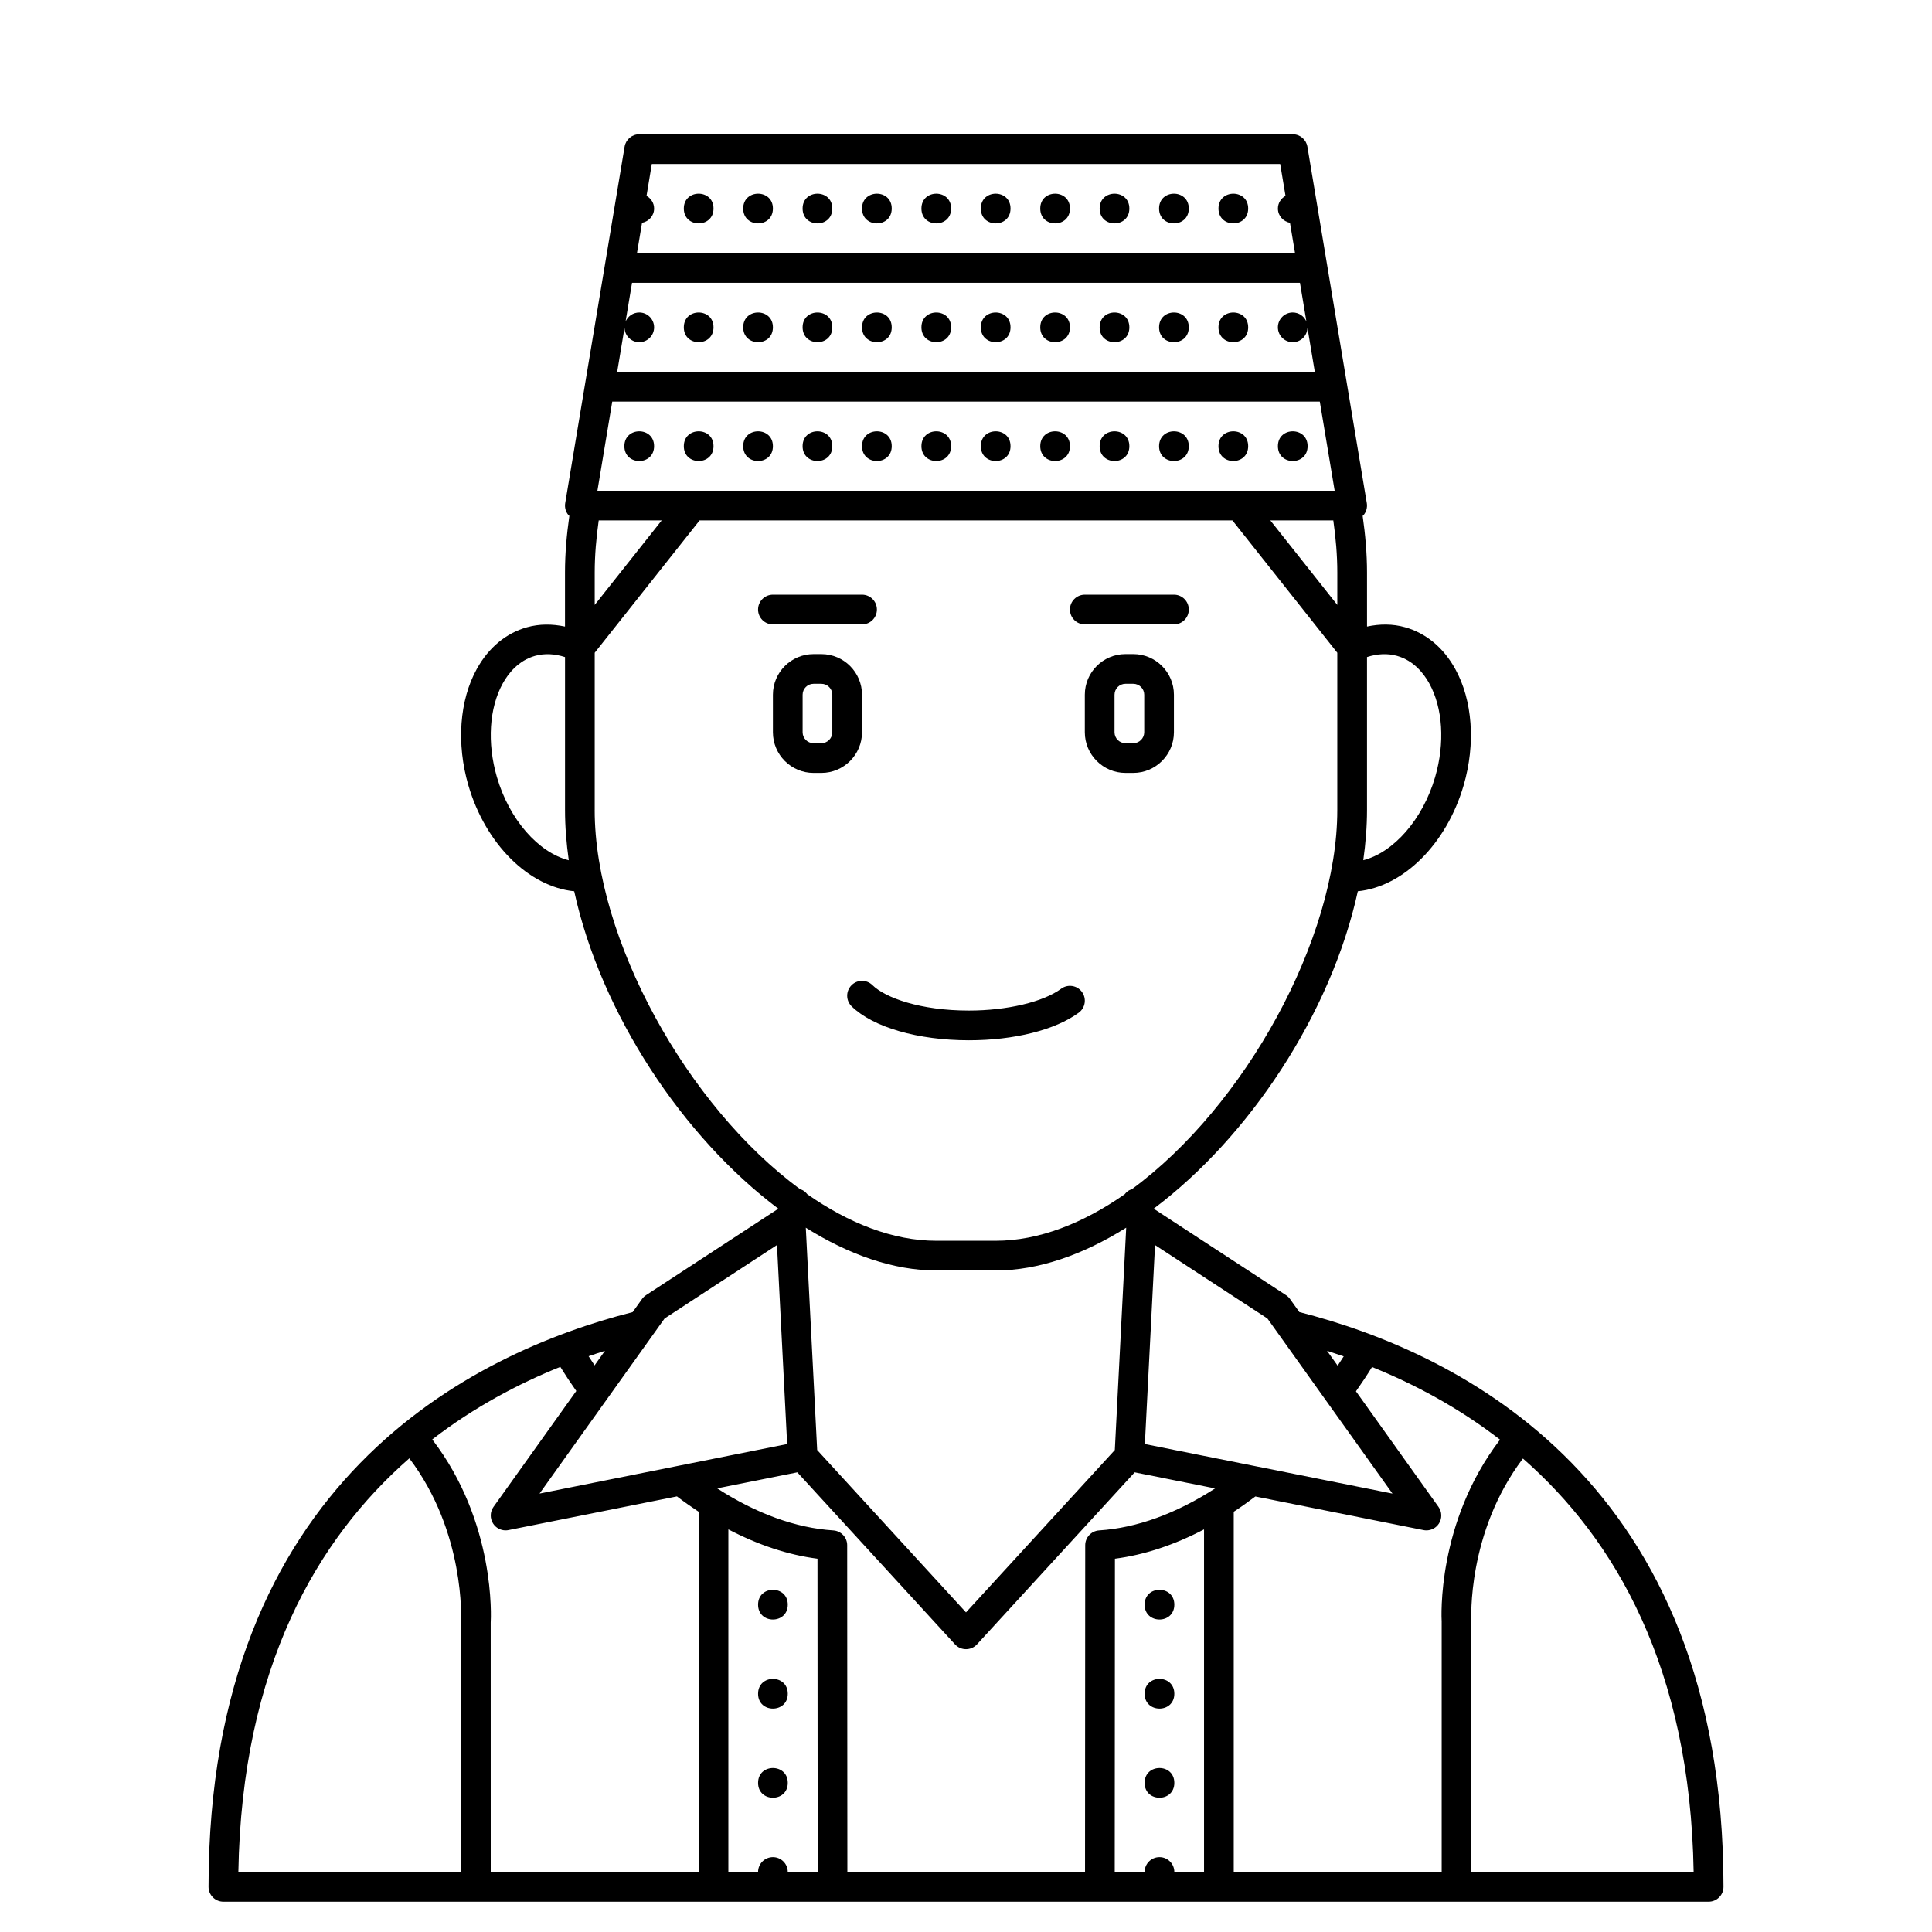 <?xml version="1.0" encoding="UTF-8"?>
<!-- Uploaded to: ICON Repo, www.svgrepo.com, Generator: ICON Repo Mixer Tools -->
<svg fill="#000000" width="800px" height="800px" version="1.1" viewBox="144 144 512 512" xmlns="http://www.w3.org/2000/svg">
 <g>
  <path d="m488.34 491.71-2.481-3.473c-0.285-0.402-0.641-0.738-1.051-1.008l-35.039-22.898-0.012-0.031c25.191-18.91 46.977-51.594 54.078-84.105 12.023-1.195 23.508-12.484 28.047-28.078 3.207-11.012 2.371-22.551-2.246-30.867-3.137-5.656-7.738-9.465-13.305-11.031-3.238-0.91-6.644-0.906-10.055-0.176l-0.004-14.348c0-5.019-0.449-10.035-1.156-14.996 0.066-0.066 0.164-0.098 0.223-0.172 0.746-0.887 1.066-2.051 0.879-3.191l-15.742-94.465c-0.32-1.895-1.961-3.289-3.887-3.289h-173.18c-1.926 0-3.566 1.395-3.883 3.289l-15.742 94.465c-0.188 1.141 0.129 2.305 0.879 3.191 0.062 0.074 0.156 0.102 0.223 0.168-0.707 4.957-1.156 9.977-1.156 15v14.352c-3.41-0.723-6.812-0.727-10.055 0.176-5.566 1.562-10.168 5.375-13.305 11.031-4.617 8.312-5.457 19.852-2.246 30.867 4.539 15.59 16.023 26.879 28.047 28.078 7.102 32.512 28.887 65.191 54.078 84.105l-0.012 0.031-35.039 22.898c-0.41 0.266-0.766 0.605-1.051 1.008l-2.481 3.473c-42.66 10.859-112.4 45.043-112.4 152.32 0 2.176 1.762 3.938 3.938 3.938h393.6c2.172 0 3.938-1.758 3.938-3.938-0.004-107.27-69.746-141.46-112.4-152.32zm37.719 82.051v66.332h-55.105v-95.465c1.926-1.262 3.832-2.609 5.731-4.051l44.555 8.91c0.262 0.055 0.52 0.078 0.777 0.078 1.32 0 2.57-0.664 3.305-1.797 0.879-1.359 0.836-3.109-0.102-4.426l-21.879-30.629c1.512-2.137 2.934-4.281 4.262-6.438 11.109 4.484 22.824 10.684 33.918 19.25-16.836 21.965-15.52 47.348-15.461 48.234zm-74.785 62.398c-2.172 0-3.938 1.762-3.938 3.938h-7.922l0.051-83.023c7.785-1.008 15.746-3.652 23.617-7.773v90.793h-7.871c-0.004-2.172-1.762-3.934-3.938-3.934zm-102.44 0c-2.172 0-3.938 1.762-3.938 3.938h-7.871v-90.797c7.867 4.121 15.832 6.766 23.617 7.773l0.051 83.02h-7.926c0-2.172-1.762-3.934-3.934-3.934zm-74.793-62.156c0.07-1.121 1.387-26.551-15.492-48.535 11.098-8.566 22.824-14.758 33.938-19.234 1.324 2.137 2.731 4.269 4.234 6.394l-21.934 30.707c-0.938 1.316-0.98 3.066-0.102 4.426 0.727 1.141 1.98 1.805 3.297 1.805 0.254 0 0.516-0.023 0.77-0.078l44.645-8.93c1.906 1.449 3.82 2.797 5.75 4.066l0.004 95.469h-55.102zm94.473-20.504c0-2.07-1.613-3.789-3.684-3.926-9.98-0.641-20.488-4.496-30.773-11.145l21.242-4.246 41.797 45.598c0.746 0.812 1.801 1.273 2.906 1.273 1.102 0 2.156-0.461 2.902-1.273l41.797-45.598 21.32 4.262c-10.273 6.641-20.766 10.488-30.742 11.129-2.07 0.133-3.684 1.855-3.684 3.926l-0.051 86.594h-62.98zm73.941-84.148-3.016 58.918-39.438 43.027-39.441-43.027-3.016-58.918c11.402 7.148 23.25 11.336 34.582 11.336h15.742c11.336 0 23.188-4.188 34.586-11.336zm57.645 34.098c-0.527 0.828-1.055 1.645-1.609 2.469l-2.809-3.938c1.453 0.465 2.922 0.953 4.418 1.469zm12.926 36.367-65.625-13.125 2.695-52.738 29.785 19.465zm-15.684-257.9c0.645 4.559 1.059 9.164 1.059 13.777v8.617l-17.746-22.395zm16.859 35.887c4.422 1.238 7.09 4.641 8.551 7.273 3.617 6.519 4.203 15.809 1.574 24.844-3.289 11.301-11.043 19.996-19.043 22.047 0.629-4.473 0.988-8.918 0.988-13.297v-40.543c2.734-0.887 5.441-1.02 7.93-0.324zm-204.7-86.906c0.086 2.098 1.785 3.789 3.906 3.789 2.172 0 3.938-1.762 3.938-3.938 0-2.172-1.762-3.938-3.938-3.938-1.629 0-3.027 0.992-3.625 2.402l1.711-10.273h177.01l1.711 10.273c-0.598-1.41-1.996-2.402-3.625-2.402-2.172 0-3.938 1.762-3.938 3.938 0 2.172 1.762 3.938 3.938 3.938 2.121 0 3.82-1.688 3.906-3.785l1.945 11.656h-184.88zm173.76-43.445 1.41 8.445c-1.184 0.684-2.012 1.902-2.012 3.363 0 1.914 1.395 3.434 3.199 3.785l1.336 8.023h-174.39l1.34-8.023c1.805-0.352 3.199-1.871 3.199-3.785 0-1.461-0.832-2.68-2.008-3.363l1.402-8.445zm-177.01 62.977h187.51l3.938 23.617h-195.38zm-3.59 31.488h16.688l-17.746 22.391v-8.613c0-4.582 0.41-9.18 1.059-13.777zm-26.98 68.004c-2.629-9.043-2.043-18.324 1.574-24.844 1.465-2.633 4.133-6.031 8.551-7.273 2.492-0.691 5.195-0.559 7.93 0.328v40.539c0 4.379 0.363 8.832 0.992 13.305-8.035-2.039-15.758-10.746-19.047-22.055zm25.922 8.75v-41.688l27.793-35.066h141.21l27.793 35.066v41.688c0 34.07-24.449 78.488-54.504 100.52-0.059 0.02-0.121 0.004-0.18 0.027-0.703 0.254-1.23 0.727-1.668 1.273-11.004 7.672-22.695 12.324-34.176 12.324h-15.742c-11.48 0-23.172-4.652-34.176-12.324-0.438-0.543-0.965-1.02-1.668-1.273-0.059-0.02-0.117-0.008-0.18-0.027-30.059-22.031-54.508-66.449-54.508-100.52zm18.52 134.74 29.785-19.465 2.695 52.738-65.625 13.125zm-18.555 12.43c-0.543-0.812-1.062-1.613-1.578-2.426 1.465-0.508 2.906-0.984 4.332-1.438zm-49.094 24.629c14.863 19.59 13.727 42.816 13.707 43.289v66.332h-59.012c0.922-54.254 20.891-88.262 45.305-109.62zm281.46 109.62-0.008-66.574c-0.016-0.242-1.219-23.344 13.664-42.992 24.387 21.355 44.324 55.355 45.242 109.57z"/>
  <path d="m359.6 348.83h2.07c5.941 0 10.773-4.836 10.773-10.77v-9.945c0-5.941-4.832-10.773-10.773-10.773h-2.07c-5.938 0-10.77 4.832-10.77 10.766v9.945c0 5.941 4.832 10.777 10.77 10.777zm-2.898-20.723c0-1.598 1.301-2.894 2.898-2.894h2.07c1.602 0 2.902 1.297 2.902 2.894v9.945c0 1.605-1.301 2.902-2.902 2.902h-2.07c-1.598 0-2.898-1.297-2.898-2.894z"/>
  <path d="m444.33 317.34h-2.07c-5.938 0-10.77 4.832-10.77 10.766v9.945c0 5.941 4.832 10.777 10.77 10.777h2.07c5.941 0 10.773-4.836 10.773-10.77v-9.945c0-5.941-4.832-10.773-10.773-10.773zm2.902 20.719c0 1.598-1.301 2.894-2.902 2.894h-2.07c-1.598 0-2.898-1.297-2.898-2.894v-9.945c0-1.605 1.301-2.902 2.898-2.902h2.07c1.602 0 2.902 1.297 2.902 2.894z"/>
  <path d="m372.45 309.47c2.172 0 3.938-1.758 3.938-3.938 0-2.176-1.762-3.938-3.938-3.938h-23.617c-2.172 0-3.938 1.758-3.938 3.938 0 2.176 1.762 3.938 3.938 3.938z"/>
  <path d="m431.49 309.47h23.617c2.172 0 3.938-1.758 3.938-3.938 0-2.176-1.762-3.938-3.938-3.938h-23.617c-2.172 0-3.938 1.758-3.938 3.938s1.762 3.938 3.938 3.938z"/>
  <path d="m369.64 405.12c-1.523 1.551-1.5 4.043 0.055 5.566 5.656 5.547 17.566 8.996 31.086 8.996 12 0 22.879-2.734 29.105-7.316 1.75-1.289 2.125-3.754 0.836-5.504-1.285-1.75-3.75-2.125-5.504-0.84-4.773 3.516-14.363 5.785-24.438 5.785-12.918 0-22.152-3.387-25.578-6.746-1.547-1.52-4.039-1.508-5.562 0.059z"/>
  <path d="m352.77 569.25c0 5.25-7.871 5.25-7.871 0 0-5.246 7.871-5.246 7.871 0"/>
  <path d="m352.77 592.86c0 5.246-7.871 5.246-7.871 0 0-5.25 7.871-5.25 7.871 0"/>
  <path d="m352.77 616.48c0 5.246-7.871 5.246-7.871 0 0-5.25 7.871-5.25 7.871 0"/>
  <path d="m455.21 569.25c0 5.25-7.871 5.25-7.871 0 0-5.246 7.871-5.246 7.871 0"/>
  <path d="m455.21 592.86c0 5.246-7.871 5.246-7.871 0 0-5.25 7.871-5.25 7.871 0"/>
  <path d="m455.21 616.48c0 5.246-7.871 5.246-7.871 0 0-5.25 7.871-5.25 7.871 0"/>
  <path d="m459.04 262.24c0 5.246-7.871 5.246-7.871 0 0-5.25 7.871-5.25 7.871 0"/>
  <path d="m380.32 262.24c0 5.246-7.875 5.246-7.875 0 0-5.25 7.875-5.25 7.875 0"/>
  <path d="m396.06 262.24c0 5.246-7.871 5.246-7.871 0 0-5.25 7.871-5.25 7.871 0"/>
  <path d="m348.83 262.24c0 5.246-7.875 5.246-7.875 0 0-5.25 7.875-5.25 7.875 0"/>
  <path d="m411.8 262.24c0 5.246-7.871 5.246-7.871 0 0-5.25 7.871-5.25 7.871 0"/>
  <path d="m317.34 262.24c0 5.246-7.875 5.246-7.875 0 0-5.25 7.875-5.25 7.875 0"/>
  <path d="m333.09 262.24c0 5.246-7.871 5.246-7.871 0 0-5.25 7.871-5.25 7.871 0"/>
  <path d="m474.78 262.24c0 5.246-7.871 5.246-7.871 0 0-5.25 7.871-5.25 7.871 0"/>
  <path d="m427.55 262.24c0 5.246-7.871 5.246-7.871 0 0-5.25 7.871-5.25 7.871 0"/>
  <path d="m490.53 262.24c0 5.246-7.871 5.246-7.871 0 0-5.25 7.871-5.25 7.871 0"/>
  <path d="m443.29 262.24c0 5.246-7.871 5.246-7.871 0 0-5.25 7.871-5.25 7.871 0"/>
  <path d="m364.57 262.24c0 5.246-7.871 5.246-7.871 0 0-5.25 7.871-5.25 7.871 0"/>
  <path d="m364.57 230.75c0 5.246-7.871 5.246-7.871 0s7.871-5.246 7.871 0"/>
  <path d="m411.8 230.75c0 5.246-7.871 5.246-7.871 0s7.871-5.246 7.871 0"/>
  <path d="m396.06 230.75c0 5.246-7.871 5.246-7.871 0s7.871-5.246 7.871 0"/>
  <path d="m380.32 230.75c0 5.246-7.875 5.246-7.875 0s7.875-5.246 7.875 0"/>
  <path d="m333.09 230.75c0 5.246-7.871 5.246-7.871 0s7.871-5.246 7.871 0"/>
  <path d="m348.83 230.75c0 5.246-7.875 5.246-7.875 0s7.875-5.246 7.875 0"/>
  <path d="m427.55 230.75c0 5.246-7.871 5.246-7.871 0s7.871-5.246 7.871 0"/>
  <path d="m443.29 230.75c0 5.246-7.871 5.246-7.871 0s7.871-5.246 7.871 0"/>
  <path d="m459.04 230.75c0 5.246-7.871 5.246-7.871 0s7.871-5.246 7.871 0"/>
  <path d="m474.78 230.75c0 5.246-7.871 5.246-7.871 0s7.871-5.246 7.871 0"/>
  <path d="m348.83 199.26c0 5.25-7.875 5.25-7.875 0 0-5.246 7.875-5.246 7.875 0"/>
  <path d="m474.78 199.26c0 5.25-7.871 5.25-7.871 0 0-5.246 7.871-5.246 7.871 0"/>
  <path d="m459.04 199.26c0 5.25-7.871 5.25-7.871 0 0-5.246 7.871-5.246 7.871 0"/>
  <path d="m443.29 199.26c0 5.25-7.871 5.25-7.871 0 0-5.246 7.871-5.246 7.871 0"/>
  <path d="m411.8 199.26c0 5.25-7.871 5.25-7.871 0 0-5.246 7.871-5.246 7.871 0"/>
  <path d="m427.55 199.26c0 5.25-7.871 5.25-7.871 0 0-5.246 7.871-5.246 7.871 0"/>
  <path d="m364.57 199.26c0 5.25-7.871 5.25-7.871 0 0-5.246 7.871-5.246 7.871 0"/>
  <path d="m333.09 199.26c0 5.25-7.871 5.25-7.871 0 0-5.246 7.871-5.246 7.871 0"/>
  <path d="m396.06 199.26c0 5.25-7.871 5.25-7.871 0 0-5.246 7.871-5.246 7.871 0"/>
  <path d="m380.32 199.26c0 5.25-7.875 5.25-7.875 0 0-5.246 7.875-5.246 7.875 0"/>
 </g>
</svg>